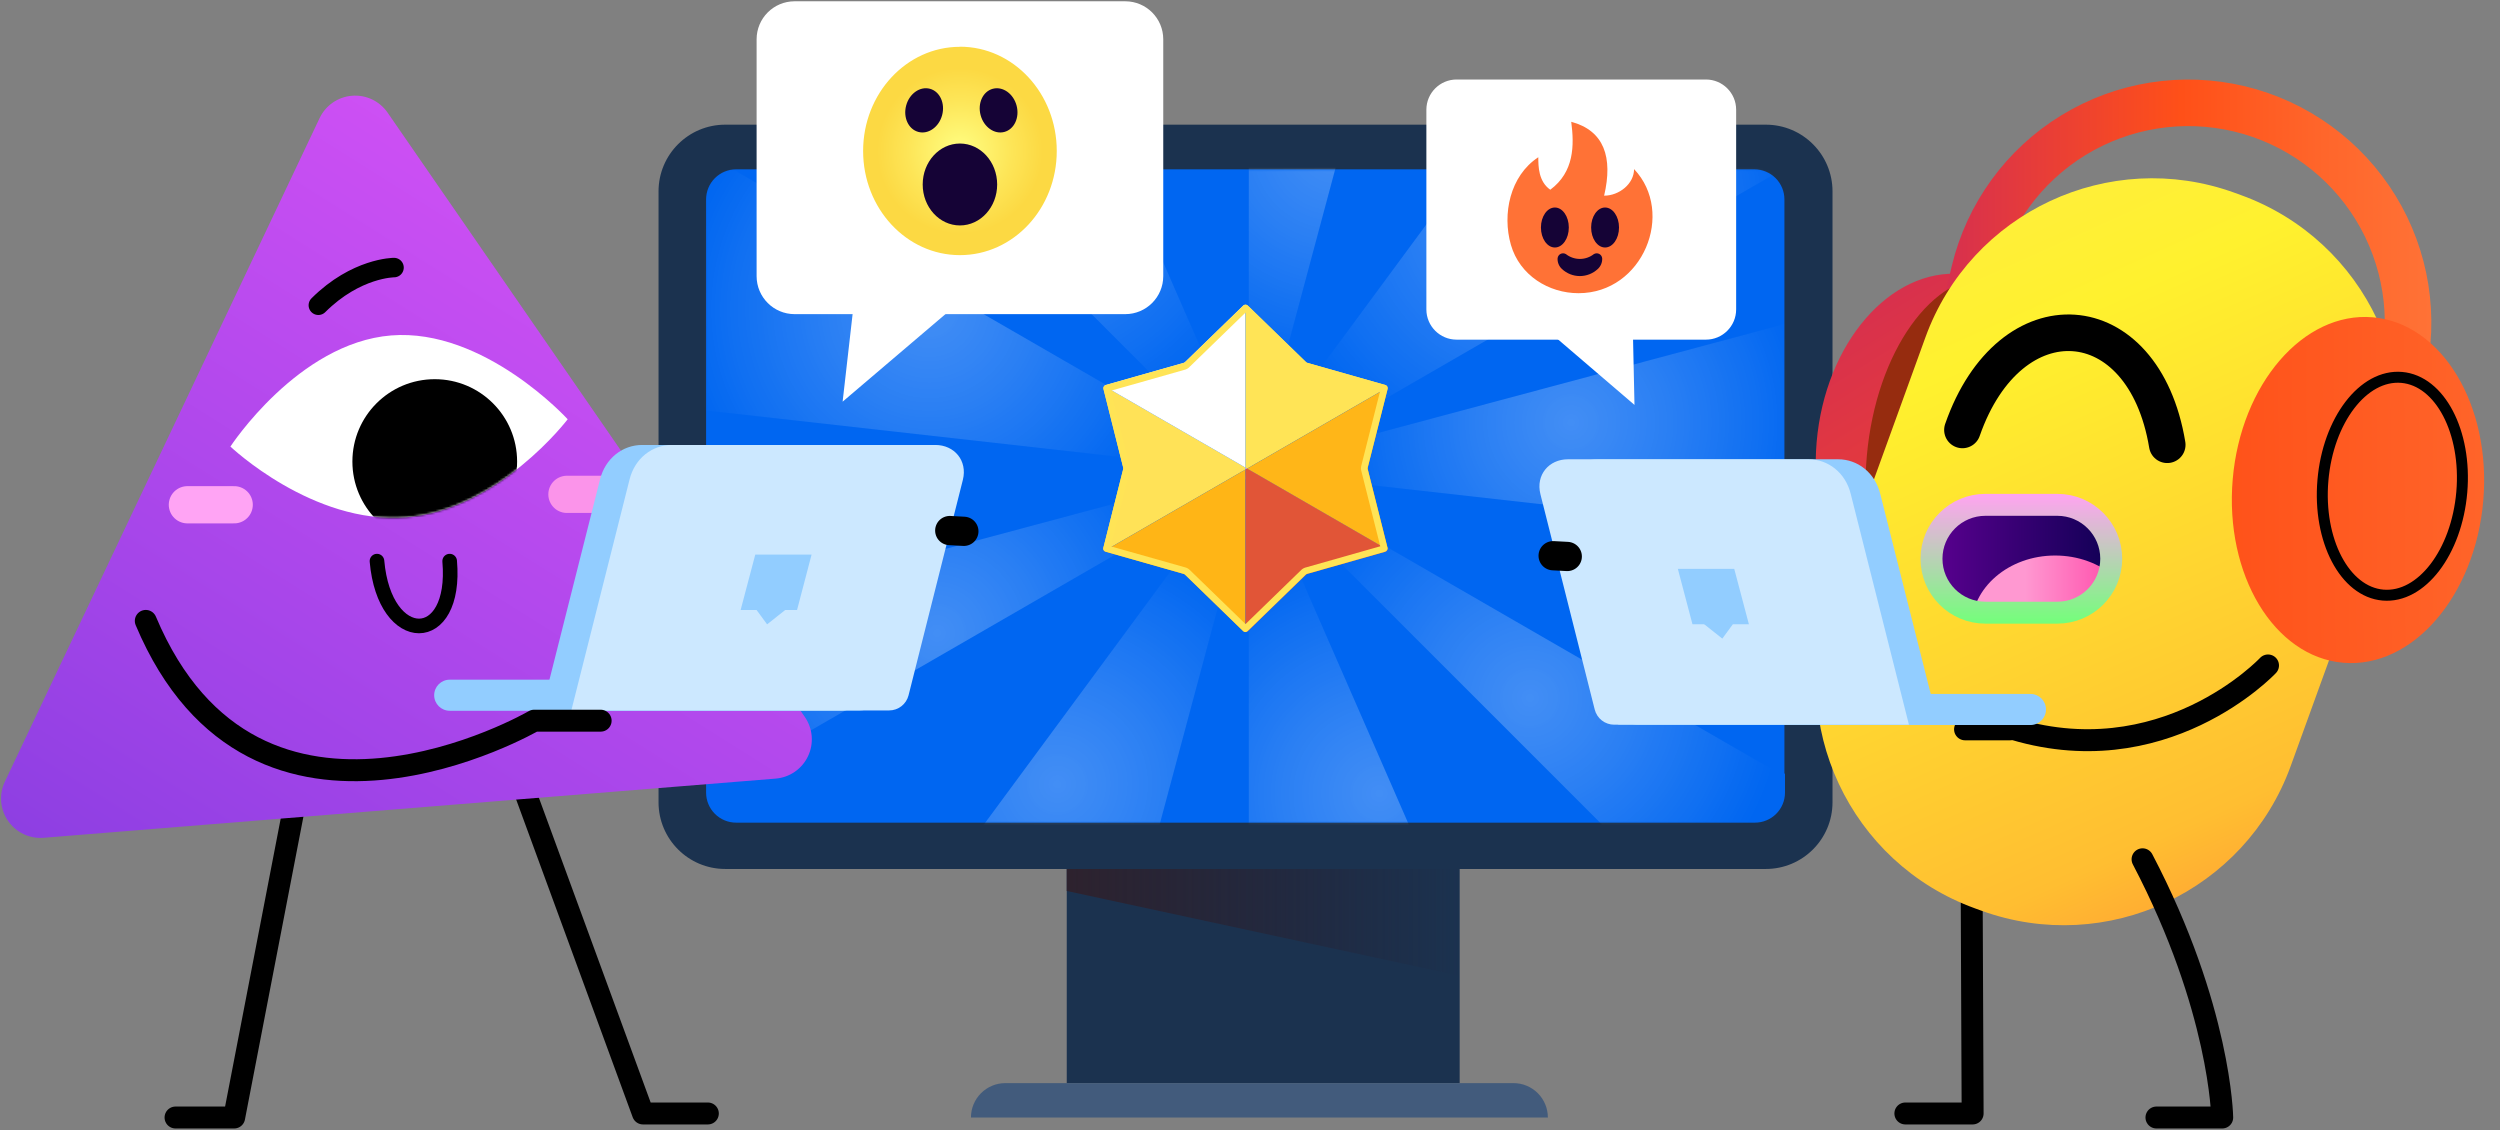 <?xml version="1.0" encoding="UTF-8"?> <svg xmlns="http://www.w3.org/2000/svg" width="1128" height="510" viewBox="0 0 1128 510" fill="none"><rect x="0" y="0" width="1128" height="510" fill="#808080" stroke="none"/><path d="M658.6 488.7H481.32V396.27V383.3H658.6V439.38V488.7Z" fill="#1B324F"></path><path d="M453.6 488.7H682.88C686.996 488.7 690.944 490.335 693.854 493.246C696.765 496.156 698.4 500.104 698.4 504.22H438.09C438.09 500.106 439.724 496.16 442.632 493.249C445.541 490.339 449.486 488.703 453.6 488.7Z" fill="#425B7C"></path><path style="mix-blend-mode:multiply" d="M658.94 440.36L481.32 402.01V383.3H658.94V440.36Z" fill="url(#paint0_linear_1388_15781)"></path><path d="M796.73 56.25H327.23C310.606 56.25 297.13 69.726 297.13 86.35V361.98C297.13 378.604 310.606 392.08 327.23 392.08H796.73C813.354 392.08 826.83 378.604 826.83 361.98V86.35C826.83 69.726 813.354 56.25 796.73 56.25Z" fill="#1B324F"></path><path d="M805.13 349.05V89.96C805.13 86.364 803.701 82.915 801.158 80.371C798.615 77.829 795.166 76.4 791.57 76.4H332.15C328.554 76.4 325.105 77.829 322.562 80.371C320.019 82.915 318.59 86.364 318.59 89.96V349.05V357.62C318.59 361.216 320.019 364.665 322.562 367.208C325.105 369.751 328.554 371.18 332.15 371.18H791.83C795.426 371.18 798.875 369.751 801.418 367.208C803.961 364.665 805.39 361.216 805.39 357.62V349.05H805.13Z" fill="#0066F1"></path><g opacity="0.52"><mask id="mask0_1388_15781" style="mask-type:luminance" maskUnits="userSpaceOnUse" x="318" y="76" width="488" height="296"><path d="M805.13 349.05V89.96C805.13 86.364 803.701 82.915 801.158 80.371C798.615 77.829 795.166 76.4 791.57 76.4H332.15C328.554 76.4 325.105 77.829 322.562 80.371C320.019 82.915 318.59 86.364 318.59 89.96V349.05V357.62C318.59 361.216 320.019 364.665 322.562 367.208C325.105 369.751 328.554 371.18 332.15 371.18H791.83C795.426 371.18 798.875 369.751 801.418 367.208C803.961 364.665 805.39 361.216 805.39 357.62V349.05H805.13Z" fill="white"></path></mask><g mask="url(#mask0_1388_15781)"><g style="mix-blend-mode:screen" opacity="0.51"><path d="M565.83 212.21L563.64 210.94L563.45 211V212.68V212.69L565.85 212.96L565.97 212.51L565.83 212.21Z" fill="url(#paint1_radial_1388_15781)"></path><path d="M562.46 211.26L562.28 211.51L563.45 212.68V211L562.46 211.26Z" fill="url(#paint2_radial_1388_15781)"></path><path d="M565.11 210.55L563.64 210.94L565.83 212.21L565.11 210.55Z" fill="url(#paint3_radial_1388_15781)"></path><path d="M563.45 212.68L562.28 211.51L561.57 212.48L563.45 212.69V212.68Z" fill="url(#paint4_radial_1388_15781)"></path><path d="M563.45 210.83V211L563.64 210.94L563.45 210.83Z" fill="url(#paint5_radial_1388_15781)"></path><path d="M563.45 211V210.83L562.98 210.56L562.46 211.26L563.45 211Z" fill="url(#paint6_radial_1388_15781)"></path><path d="M563.45 209.93L562.98 210.56L563.45 210.83V209.93Z" fill="url(#paint7_radial_1388_15781)"></path><path d="M563.64 210.94L565.11 210.55L564.32 208.75L563.45 209.93V210.83L563.64 210.94Z" fill="url(#paint8_radial_1388_15781)"></path><path d="M565.85 212.96L566.18 213L565.97 212.51L565.85 212.96Z" fill="url(#paint9_radial_1388_15781)"></path><path d="M565.21 214.45L565.49 214.29L565.85 212.96L563.45 212.69L565.21 214.45Z" fill="url(#paint10_radial_1388_15781)"></path><path d="M565.21 214.45L565.4 214.63L565.49 214.29L565.21 214.45Z" fill="url(#paint11_radial_1388_15781)"></path><path d="M563.45 212.69V215.47L565.21 214.45L563.45 212.69Z" fill="url(#paint12_radial_1388_15781)"></path><path d="M561.57 212.48L556.33 219.58L563.45 215.47V212.69L561.57 212.48Z" fill="url(#paint13_radial_1388_15781)"></path><path d="M491.02 492.23L563.45 221.92V215.47L556.33 219.58L390.76 444.12L491.02 492.23Z" fill="url(#paint14_radial_1388_15781)"></path><path d="M563.45 215.47V221.92L565.4 214.63L565.21 214.45L563.45 215.47Z" fill="url(#paint15_radial_1388_15781)"></path><path d="M681.21 476.36L568.05 217.29L565.4 214.63L563.45 221.92V501.42L681.21 476.36Z" fill="url(#paint16_radial_1388_15781)"></path><path d="M565.85 212.96L565.49 214.29L566.49 213.71L566.18 213L565.85 212.96Z" fill="url(#paint17_radial_1388_15781)"></path><path d="M565.4 214.63L568.05 217.29L566.49 213.71L565.49 214.29L565.4 214.63Z" fill="url(#paint18_radial_1388_15781)"></path><path d="M314.6 359.14L556.33 219.58L561.57 212.48L559 212.19L284.09 285.85L314.6 359.14Z" fill="url(#paint19_radial_1388_15781)"></path><path d="M562.46 211.26L562.12 211.35L562.28 211.51L562.46 211.26Z" fill="url(#paint20_radial_1388_15781)"></path><path d="M562.12 211.35L559 212.19L561.57 212.48L562.28 211.51L562.12 211.35Z" fill="url(#paint21_radial_1388_15781)"></path><path d="M276.52 180.48L559 212.19L562.12 211.35L559.07 208.3L314.17 66.91L276.52 180.48Z" fill="url(#paint22_radial_1388_15781)"></path><path d="M562.98 210.56L559.07 208.3L562.12 211.35L562.46 211.26L562.98 210.56Z" fill="url(#paint23_radial_1388_15781)"></path><path d="M359.29 8.53L559.07 208.3L562.98 210.56L563.45 209.93V206.74L450.05 -52.86L359.29 8.53Z" fill="url(#paint24_radial_1388_15781)"></path><path d="M563.45 206.74V209.93L564.32 208.75L563.45 206.74Z" fill="url(#paint25_radial_1388_15781)"></path><path d="M566.18 213L566.49 213.71L567.46 213.15L567.44 213.14L566.18 213Z" fill="url(#paint26_radial_1388_15781)"></path><path d="M567.46 213.15L567.48 213.14H567.44L567.46 213.15Z" fill="url(#paint27_radial_1388_15781)"></path><path d="M814.31 355.67L567.46 213.15L566.49 213.71L568.05 217.29L767.59 416.82L814.31 355.67Z" fill="url(#paint28_radial_1388_15781)"></path><path d="M565.97 212.51L566.02 212.32L565.83 212.21L565.97 212.51Z" fill="url(#paint29_radial_1388_15781)"></path><path d="M565.83 212.21L566.02 212.32L566.6 210.15L565.11 210.55L565.83 212.21Z" fill="url(#paint30_radial_1388_15781)"></path><path d="M566.6 210.15L568.49 203.09L564.32 208.75L565.11 210.55L566.6 210.15Z" fill="url(#paint31_radial_1388_15781)"></path><path d="M566.18 213L567.44 213.14L566.02 212.32L565.97 212.51L566.18 213Z" fill="url(#paint32_radial_1388_15781)"></path><path d="M566.02 212.32L567.44 213.14H567.48L577.9 207.12L566.6 210.15L566.02 212.32Z" fill="url(#paint33_radial_1388_15781)"></path><path d="M841.92 136.38L577.9 207.12L567.48 213.14L850.34 244.9L841.92 136.38Z" fill="url(#paint34_radial_1388_15781)"></path><path d="M733.48 -20.65L568.49 203.09L566.6 210.15L577.9 207.12L814.68 70.42L733.48 -20.65Z" fill="url(#paint35_radial_1388_15781)"></path><path d="M563.45 -76V206.74L564.32 208.75L568.49 203.09L640.48 -65.6L563.45 -76Z" fill="url(#paint36_radial_1388_15781)"></path></g></g></g><path d="M561.98 210.98L498.21 174.17C498.048 174.342 497.931 174.552 497.87 174.781C497.809 175.009 497.805 175.25 497.86 175.48L506.78 210.97C506.83 211.204 506.83 211.446 506.78 211.68L497.83 247.18C497.767 247.434 497.775 247.701 497.853 247.951C497.93 248.201 498.074 248.426 498.27 248.6L561.95 211.84L561.98 210.98Z" fill="#FFE257"></path><path d="M561.98 210.98V211.84L562.72 211.41L561.98 210.98Z" fill="#FEABFF"></path><path d="M561.98 137.49C561.606 137.492 561.248 137.639 560.98 137.9L534.72 163.39C534.546 163.559 534.333 163.682 534.1 163.75L498.89 173.75C498.632 173.835 498.404 173.991 498.23 174.2L562 211.01L561.98 137.49Z" fill="white"></path><path d="M626.09 174.82C626.037 174.564 625.916 174.327 625.741 174.133C625.565 173.94 625.34 173.797 625.09 173.72L589.88 163.72C589.648 163.65 589.436 163.526 589.26 163.36L563 137.87C562.734 137.607 562.374 137.459 562 137.46V210.97L562.74 211.4L626.09 174.82Z" fill="#FFE456"></path><path d="M498.87 248.93L534.08 258.93C534.312 258.994 534.525 259.114 534.7 259.28L560.96 284.78C561.23 285.037 561.587 285.183 561.96 285.19V211.84L498.28 248.6C498.448 248.754 498.65 248.867 498.87 248.93Z" fill="#FFB516"></path><path d="M561.98 211.84V285.19C562.353 285.185 562.711 285.039 562.98 284.78L589.24 259.28C589.416 259.116 589.629 258.996 589.86 258.93L625.07 248.93C625.309 248.865 625.528 248.739 625.703 248.563C625.879 248.388 626.005 248.17 626.07 247.93L562.75 211.37L561.98 211.84Z" fill="#E15537"></path><path d="M626.09 247.18L617.15 211.68C617.09 211.447 617.09 211.203 617.15 210.97L626.09 175.49C626.145 175.274 626.145 175.047 626.09 174.83L562.72 211.42L626.04 247.98C626.134 247.724 626.151 247.446 626.09 247.18Z" fill="#FFB618"></path><path d="M561.98 141.07L587.16 165.49C587.691 166.003 588.34 166.378 589.05 166.58L622.78 176.2L614.2 210.2C614.02 210.915 614.02 211.664 614.2 212.38L622.78 246.49L589.01 256.08C588.3 256.282 587.651 256.657 587.12 257.17L561.98 281.58L536.78 257.13C536.254 256.615 535.608 256.24 534.9 256.04L501.14 246.49L509.72 212.49C509.89 211.777 509.89 211.033 509.72 210.32L501.14 176.32L534.9 166.73C535.624 166.487 536.272 166.06 536.78 165.49L561.97 141.04M561.97 137.44C561.596 137.442 561.237 137.589 560.97 137.85L534.71 163.34C534.536 163.509 534.323 163.632 534.09 163.7L498.88 173.7C498.53 173.825 498.237 174.071 498.053 174.394C497.869 174.717 497.808 175.095 497.88 175.46L506.78 210.97C506.83 211.204 506.83 211.446 506.78 211.68L497.83 247.18C497.767 247.434 497.775 247.701 497.853 247.951C497.93 248.201 498.074 248.426 498.27 248.6C498.433 248.752 498.628 248.864 498.84 248.93L534.05 258.93C534.282 258.994 534.495 259.114 534.67 259.28L560.93 284.78C561.2 285.037 561.557 285.183 561.93 285.19C562.303 285.185 562.661 285.039 562.93 284.78L589.19 259.28C589.366 259.116 589.579 258.996 589.81 258.93L625.02 248.93C625.37 248.809 625.665 248.565 625.849 248.243C626.033 247.921 626.094 247.543 626.02 247.18L617.08 211.68C617.02 211.447 617.02 211.203 617.08 210.97L626.09 175.49C626.145 175.273 626.145 175.046 626.09 174.83C626.037 174.574 625.916 174.337 625.741 174.143C625.565 173.95 625.34 173.807 625.09 173.73L589.88 163.73C589.648 163.66 589.436 163.536 589.26 163.37L563 137.88C562.734 137.617 562.374 137.469 562 137.47L561.97 137.44Z" fill="#FFE456"></path><path d="M134.48 354.91L105.65 504.22H79.2" stroke="black" stroke-width="9.9" stroke-linecap="round" stroke-linejoin="round"></path><path d="M233.52 348.08L290.12 502.4H319.38" stroke="black" stroke-width="9.9" stroke-linecap="round" stroke-linejoin="round"></path><path d="M174.88 50.82L363.14 323.49C364.915 326.057 365.983 329.046 366.236 332.157C366.489 335.268 365.918 338.39 364.581 341.21C363.244 344.03 361.188 346.449 358.62 348.222C356.051 349.995 353.061 351.06 349.95 351.31L19.69 378.01C16.579 378.261 13.456 377.689 10.636 376.35C7.816 375.011 5.399 372.954 3.626 370.385C1.853 367.816 0.788 364.825 0.538 361.714C0.288 358.602 0.861 355.48 2.2 352.66L144.2 53.3C145.537 50.482 147.592 48.065 150.159 46.292C152.726 44.52 155.715 43.454 158.824 43.203C161.933 42.952 165.054 43.523 167.873 44.86C170.691 46.197 173.108 48.253 174.88 50.82Z" fill="url(#paint37_linear_1388_15781)"></path><path d="M202.89 253.18C206.3 292.18 173.51 292.18 170.09 253.18" stroke="black" stroke-width="6.6" stroke-miterlimit="10" stroke-linecap="round"></path><path d="M276.92 223.05H255.8" stroke="#FB94EA" stroke-width="16.8" stroke-miterlimit="10" stroke-linecap="round"></path><path d="M105.67 227.75H84.55" stroke="#FFA4F4" stroke-width="16.8" stroke-miterlimit="10" stroke-linecap="round"></path><path d="M202.92 320.7H379.86C383.737 320.7 386.88 317.559 386.88 313.685C386.88 309.811 383.737 306.67 379.86 306.67H202.92C199.043 306.67 195.9 309.811 195.9 313.685C195.9 317.559 199.043 320.7 202.92 320.7Z" fill="#92CDFF"></path><path d="M244.41 320.55H387.85C389.862 320.556 391.819 319.888 393.407 318.652C394.995 317.415 396.123 315.683 396.61 313.73L421.13 216.49C423.27 207.87 417.33 200.77 408.69 200.77H289.69C281.05 200.77 273.06 206.71 270.69 216.49L244.41 320.55Z" fill="#92CDFF"></path><path d="M257.78 320.55H401.17C403.182 320.55 405.136 319.879 406.725 318.644C408.313 317.409 409.444 315.68 409.94 313.73L434.45 216.49C436.6 207.87 430.66 200.77 422.02 200.77H303.02C294.38 200.77 286.39 206.71 284.02 216.49L257.78 320.55Z" fill="#CCE8FF"></path><path d="M349.56 268.77L341.38 275.25L346.12 281.71L354.3 275.22L349.56 268.77Z" fill="#92CDFF"></path><path d="M366.19 250.23H340.78L334.17 275.23H359.63L366.19 250.23Z" fill="#92CDFF"></path><path d="M434.89 239.73L428.53 239.39" stroke="black" stroke-width="13.2" stroke-linecap="round" stroke-linejoin="round"></path><path d="M103.96 201.49C103.96 201.49 141.11 236.8 183.14 233.4C225.17 230 256.14 189.17 256.14 189.17C256.14 189.17 218.51 147.95 176.48 151.35C134.45 154.75 103.96 201.49 103.96 201.49Z" fill="white"></path><mask id="mask1_1388_15781" style="mask-type:luminance" maskUnits="userSpaceOnUse" x="103" y="151" width="154" height="83"><path d="M103.96 201.49C103.96 201.49 141.11 236.8 183.14 233.4C225.17 230 256.14 189.17 256.14 189.17C256.14 189.17 218.51 147.95 176.48 151.35C134.45 154.75 103.96 201.49 103.96 201.49Z" fill="white"></path></mask><g mask="url(#mask1_1388_15781)"><path d="M196.16 245.41C216.683 245.41 233.32 228.773 233.32 208.25C233.32 187.727 216.683 171.09 196.16 171.09C175.637 171.09 159 187.727 159 208.25C159 228.773 175.637 245.41 196.16 245.41Z" fill="black"></path></g><path d="M177.78 120.73C177.78 120.73 160.71 120.73 143.64 137.73" stroke="black" stroke-width="8.8" stroke-miterlimit="10" stroke-linecap="round"></path><path d="M271.01 325.17H241.01C241.01 325.17 115.48 398.26 65.78 280.15" stroke="black" stroke-width="9.9" stroke-linecap="round" stroke-linejoin="round"></path><path d="M1085.32 157.23L1068.06 242.74" stroke="#2BC6DE" stroke-width="19.8" stroke-miterlimit="10" stroke-linecap="round"></path><path d="M936.977 209.535C940.798 164.869 917.635 126.414 885.24 123.642C852.846 120.871 823.487 154.833 819.666 199.499C815.844 244.164 839.007 282.62 871.402 285.391C903.797 288.163 933.156 254.201 936.977 209.535Z" fill="url(#paint38_linear_1388_15781)"></path><path d="M1070.16 225.36L1083.78 168.78C1089.93 143.197 1085.66 116.221 1071.92 93.784C1058.17 71.347 1036.08 55.289 1010.5 49.14C984.916 42.996 957.94 47.266 935.503 61.01C913.067 74.754 897.009 96.847 890.86 122.43L877.27 179.02" stroke="url(#paint39_linear_1388_15781)" stroke-width="21" stroke-miterlimit="10"></path><path d="M941.707 214.464C945.926 167.581 927.1 127.572 899.657 125.102C872.214 122.632 846.546 158.637 842.327 205.52C838.107 252.404 856.933 292.412 884.377 294.882C911.82 297.352 937.487 261.348 941.707 214.464Z" fill="#962C0F"></path><path d="M889.39 348.08L890.05 502.4H859.7" stroke="black" stroke-width="9.9" stroke-linecap="round" stroke-linejoin="round"></path><path d="M891.218 409.892L894.057 410.921C950.613 431.417 1013.08 402.184 1033.57 345.628L1076.37 227.524C1096.87 170.968 1067.63 108.506 1011.08 88.011L1008.24 86.982C951.682 66.487 889.219 95.719 868.724 152.275L825.925 270.379C805.429 326.935 834.662 389.397 891.218 409.892Z" fill="url(#paint40_linear_1388_15781)"></path><path d="M926.92 229.8H897.17C884.849 229.8 874.86 239.789 874.86 252.11C874.86 264.432 884.849 274.42 897.17 274.42H926.92C939.242 274.42 949.23 264.432 949.23 252.11C949.23 239.789 939.242 229.8 926.92 229.8Z" fill="url(#paint41_linear_1388_15781)"></path><mask id="mask2_1388_15781" style="mask-type:luminance" maskUnits="userSpaceOnUse" x="874" y="229" width="76" height="46"><path d="M926.92 229.8H897.17C884.849 229.8 874.86 239.789 874.86 252.11C874.86 264.432 884.849 274.42 897.17 274.42H926.92C939.242 274.42 949.23 264.432 949.23 252.11C949.23 239.789 939.242 229.8 926.92 229.8Z" fill="white"></path></mask><g mask="url(#mask2_1388_15781)"><path d="M927.28 315.43C948.162 315.43 965.09 300.929 965.09 283.04C965.09 265.152 948.162 250.65 927.28 250.65C906.398 250.65 889.47 265.152 889.47 283.04C889.47 300.929 906.398 315.43 927.28 315.43Z" fill="url(#paint42_linear_1388_15781)"></path></g><path d="M928.26 227.78H895.82C882.383 227.78 871.49 238.673 871.49 252.11C871.49 265.547 882.383 276.44 895.82 276.44H928.26C941.697 276.44 952.59 265.547 952.59 252.11C952.59 238.673 941.697 227.78 928.26 227.78Z" stroke="url(#paint43_linear_1388_15781)" stroke-width="9.9" stroke-miterlimit="10"></path><path d="M1023.33 300.25C1023.33 300.25 975.88 350.92 905.59 328.04" stroke="black" stroke-width="9.9" stroke-linecap="round" stroke-linejoin="round"></path><path d="M966.72 387.71C1002 455.06 1002.66 504.22 1002.66 504.22H972.99" stroke="black" stroke-width="9.9" stroke-linecap="round" stroke-linejoin="round"></path><path d="M1120.45 225.932C1124.13 182.89 1101.81 145.832 1070.59 143.161C1039.37 140.49 1011.08 173.218 1007.4 216.26C1003.72 259.303 1026.04 296.361 1057.25 299.032C1088.47 301.702 1116.76 268.975 1120.45 225.932Z" fill="url(#paint44_linear_1388_15781)"></path><path d="M1110.76 222.077C1113.08 194.954 1100.93 171.767 1083.63 170.286C1066.33 168.806 1050.42 189.594 1048.1 216.717C1045.78 243.84 1057.93 267.028 1075.23 268.508C1092.53 269.988 1108.43 249.2 1110.76 222.077Z" stroke="black" stroke-width="4.95" stroke-linecap="round" stroke-linejoin="round"></path><path d="M885.45 193.99C906.86 132.55 967.2 136.49 977.86 200.68" stroke="black" stroke-width="16.5" stroke-miterlimit="10" stroke-linecap="round"></path><path d="M886.63 329.08H906.96" stroke="black" stroke-width="9.9" stroke-linecap="round" stroke-linejoin="round"></path><path d="M916.13 313.1H739.19C735.313 313.1 732.17 316.241 732.17 320.115C732.17 323.989 735.313 327.13 739.19 327.13H916.13C920.007 327.13 923.15 323.989 923.15 320.115C923.15 316.241 920.007 313.1 916.13 313.1Z" fill="#92CDFF"></path><path d="M874.64 326.98H731.2C727.07 326.98 733.91 324.17 732.89 320.16L708.37 222.95C706.23 214.33 712.17 207.23 720.81 207.23H829.4C838.04 207.23 846.03 213.16 848.4 222.95L874.64 326.98Z" fill="#92CDFF"></path><path d="M861.31 326.98H728.31C726.298 326.98 724.344 326.309 722.755 325.074C721.167 323.839 720.036 322.11 719.54 320.16L695.03 222.95C692.88 214.33 698.82 207.23 707.46 207.23H816.07C824.71 207.23 832.7 213.16 835.07 222.95L861.31 326.98Z" fill="#CCE8FF"></path><path d="M773.67 275.2L781.85 281.68L777.11 288.14L768.93 281.65L773.67 275.2Z" fill="#92CDFF"></path><path d="M757.04 256.66H782.49L789.1 281.66H763.64L757.04 256.66Z" fill="#92CDFF"></path><path d="M707.15 251.08L700.78 250.74" stroke="black" stroke-width="13.2" stroke-linecap="round" stroke-linejoin="round"></path><path d="M507.71 0.58H358.53C349.058 0.58 341.38 8.258 341.38 17.73V124.59C341.38 134.062 349.058 141.74 358.53 141.74H507.71C517.182 141.74 524.86 134.062 524.86 124.59V17.73C524.86 8.258 517.182 0.58 507.71 0.58Z" fill="white"></path><path d="M386.39 126.88L380.19 181.23L433.27 136.04L386.39 126.88Z" fill="white"></path><path d="M657.23 153.25L769.7 153.25C777.239 153.25 783.35 147.139 783.35 139.6V49.52C783.35 41.981 777.239 35.87 769.7 35.87L657.23 35.87C649.691 35.87 643.58 41.981 643.58 49.52V139.6C643.58 147.139 649.691 153.25 657.23 153.25Z" fill="white"></path><path d="M736.57 140.91L737.48 182.7L697.59 148.53L736.57 140.91Z" fill="white"></path><path d="M433.12 117.66C407.66 117.66 386.94 95.44 386.94 68.12C386.94 40.8 407.66 18.57 433.12 18.57C458.58 18.57 479.31 40.8 479.31 68.12C479.31 95.44 458.59 117.66 433.12 117.66Z" fill="url(#paint45_radial_1388_15781)"></path><path d="M433.12 21.07C457.25 21.07 476.81 42.14 476.81 68.12C476.81 94.1 457.25 115.12 433.12 115.12C408.99 115.12 389.44 94.06 389.44 68.12C389.44 42.18 409 21.12 433.12 21.12M433.12 16.12C406.28 16.12 384.44 39.47 384.44 68.17C384.44 96.87 406.28 120.17 433.12 120.17C459.96 120.17 481.81 96.83 481.81 68.17C481.81 39.51 459.97 16.17 433.12 16.17V16.12Z" fill="white"></path><path d="M453.174 59.531C457.655 58.33 460.12 52.998 458.679 47.62C457.238 42.243 452.438 38.857 447.957 40.058C443.475 41.259 441.011 46.591 442.452 51.968C443.893 57.346 448.693 60.732 453.174 59.531Z" fill="#150336"></path><path d="M425.085 51.965C426.526 46.587 424.062 41.255 419.581 40.054C415.099 38.853 410.299 42.239 408.858 47.617C407.417 52.994 409.882 58.326 414.363 59.527C418.844 60.728 423.645 57.342 425.085 51.965Z" fill="#150336"></path><path d="M433.12 101.72C442.398 101.72 449.92 93.447 449.92 83.24C449.92 73.034 442.398 64.76 433.12 64.76C423.842 64.76 416.32 73.034 416.32 83.24C416.32 93.447 423.842 101.72 433.12 101.72Z" fill="#150336"></path><path d="M723.78 88.29V92.16C723.2 92.164 722.628 92.033 722.107 91.778C721.587 91.523 721.133 91.15 720.78 90.69C720.425 90.227 720.177 89.691 720.054 89.12C719.931 88.549 719.937 87.958 720.07 87.39L723.78 88.29ZM699.48 85.62L701.7 88.76C701.067 89.218 700.306 89.465 699.525 89.465C698.744 89.465 697.983 89.218 697.35 88.76L699.48 85.62Z" fill="#150336"></path><path d="M712.23 134.49C696.73 134.49 683.61 125.07 679.57 111.06C677.426 103.549 677.381 95.594 679.44 88.06C681.433 80.296 686.209 73.534 692.86 69.06L696.32 66.79V70.93C696.32 75.11 696.59 79.72 699.52 82.71C708.06 75.38 707.98 64.71 706.72 55.23L706.28 51.9L709.52 52.77C719.72 55.52 730.7 63.49 726.62 85.66C731.01 84.52 735.05 80.87 735.05 76.27V70.65L738.92 74.73C748.28 84.62 750.5 99.11 744.72 112.54C738.94 125.97 726.43 134.49 712.23 134.49Z" fill="#FF7236"></path><path d="M708.94 54.95C723.79 58.95 727.84 70.95 723.78 88.29C730.54 88.29 737.29 82.96 737.29 76.29C755.98 96.04 741.29 132.29 712.23 132.29C698.82 132.29 685.7 124.29 681.72 110.47C677.74 96.65 681.26 79.35 694.08 70.94C694.08 75.09 694.17 81.89 699.48 85.61C710.28 77.61 710.35 65.61 708.94 54.94M703.62 48.88L704.5 55.53C705.64 64.11 705.76 72.82 699.84 79.31C698.69 76.98 698.56 73.94 698.56 70.94V62.66L691.63 67.2C684.52 71.972 679.415 79.195 677.29 87.49C675.113 95.426 675.158 103.808 677.42 111.72C679.59 119.3 684.368 125.87 690.91 130.27C697.209 134.517 704.633 136.785 712.23 136.78C727.34 136.78 740.58 127.84 746.77 113.46C752.96 99.08 750.52 83.77 740.54 73.22L732.78 65.05V76.29C732.704 77.437 732.357 78.55 731.767 79.537C731.178 80.524 730.363 81.358 729.39 81.97C730.13 75.35 729.51 69.63 727.54 64.9C724.54 57.75 718.68 52.9 710.06 50.63L703.58 48.89L703.62 48.88Z" fill="white"></path><path d="M701.56 111.67C705.034 111.67 707.85 107.631 707.85 102.65C707.85 97.668 705.034 93.63 701.56 93.63C698.086 93.63 695.27 97.668 695.27 102.65C695.27 107.631 698.086 111.67 701.56 111.67Z" fill="#150336"></path><path d="M724.21 111.67C727.684 111.67 730.5 107.631 730.5 102.65C730.5 97.668 727.684 93.63 724.21 93.63C720.736 93.63 717.92 97.668 717.92 102.65C717.92 107.631 720.736 111.67 724.21 111.67Z" fill="#150336"></path><path d="M702.78 116.56C702.816 116.138 702.96 115.733 703.197 115.383C703.434 115.032 703.757 114.748 704.135 114.558C704.513 114.367 704.933 114.277 705.356 114.295C705.779 114.313 706.19 114.438 706.55 114.66C708.348 116.065 710.564 116.829 712.845 116.829C715.127 116.829 717.343 116.065 719.14 114.66C719.501 114.438 719.912 114.313 720.334 114.295C720.757 114.277 721.178 114.367 721.555 114.558C721.933 114.748 722.256 115.032 722.493 115.383C722.73 115.733 722.874 116.138 722.91 116.56C722.953 117.461 722.795 118.361 722.45 119.194C722.104 120.027 721.578 120.774 720.91 121.38C718.718 123.424 715.832 124.561 712.835 124.561C709.838 124.561 706.952 123.424 704.76 121.38C704.096 120.772 703.574 120.024 703.231 119.191C702.889 118.358 702.735 117.46 702.78 116.56Z" fill="#150336"></path><defs><linearGradient id="paint0_linear_1388_15781" x1="481.32" y1="411.83" x2="658.94" y2="411.83" gradientUnits="userSpaceOnUse"><stop offset="0.01" stop-color="#2D222E"></stop><stop offset="0.5" stop-color="#29202F" stop-opacity="0.55"></stop><stop offset="1" stop-color="#251D30" stop-opacity="0"></stop></linearGradient><radialGradient id="paint1_radial_1388_15781" cx="0" cy="0" r="1" gradientUnits="userSpaceOnUse" gradientTransform="translate(564.71 211.95) scale(1.14 1.14)"><stop stop-color="white" stop-opacity="0.98"></stop><stop offset="0.12" stop-color="white" stop-opacity="0.88"></stop><stop offset="0.39" stop-color="white" stop-opacity="0.64"></stop><stop offset="0.77" stop-color="white" stop-opacity="0.25"></stop><stop offset="1" stop-color="white" stop-opacity="0"></stop></radialGradient><radialGradient id="paint2_radial_1388_15781" cx="0" cy="0" r="1" gradientUnits="userSpaceOnUse" gradientTransform="translate(562.86 211.84) scale(0.72 0.72)"><stop stop-color="white" stop-opacity="0.98"></stop><stop offset="0.12" stop-color="white" stop-opacity="0.88"></stop><stop offset="0.39" stop-color="white" stop-opacity="0.64"></stop><stop offset="0.77" stop-color="white" stop-opacity="0.25"></stop><stop offset="1" stop-color="white" stop-opacity="0"></stop></radialGradient><radialGradient id="paint3_radial_1388_15781" cx="0" cy="0" r="1" gradientUnits="userSpaceOnUse" gradientTransform="translate(564.74 211.38) scale(0.97 0.97)"><stop stop-color="white" stop-opacity="0.98"></stop><stop offset="0.12" stop-color="white" stop-opacity="0.88"></stop><stop offset="0.39" stop-color="white" stop-opacity="0.64"></stop><stop offset="0.77" stop-color="white" stop-opacity="0.25"></stop><stop offset="1" stop-color="white" stop-opacity="0"></stop></radialGradient><radialGradient id="paint4_radial_1388_15781" cx="0" cy="0" r="1" gradientUnits="userSpaceOnUse" gradientTransform="translate(562.51 212.1) scale(0.78 0.78)"><stop stop-color="white" stop-opacity="0.98"></stop><stop offset="0.12" stop-color="white" stop-opacity="0.88"></stop><stop offset="0.39" stop-color="white" stop-opacity="0.64"></stop><stop offset="0.77" stop-color="white" stop-opacity="0.25"></stop><stop offset="1" stop-color="white" stop-opacity="0"></stop></radialGradient><radialGradient id="paint5_radial_1388_15781" cx="0" cy="0" r="1" gradientUnits="userSpaceOnUse" gradientTransform="translate(563.54 210.91) scale(0.09 0.09)"><stop stop-color="white" stop-opacity="0.98"></stop><stop offset="0.12" stop-color="white" stop-opacity="0.88"></stop><stop offset="0.39" stop-color="white" stop-opacity="0.64"></stop><stop offset="0.77" stop-color="white" stop-opacity="0.25"></stop><stop offset="1" stop-color="white" stop-opacity="0"></stop></radialGradient><radialGradient id="paint6_radial_1388_15781" cx="0" cy="0" r="1" gradientUnits="userSpaceOnUse" gradientTransform="translate(562.96 210.91) scale(0.43 0.43)"><stop stop-color="white" stop-opacity="0.98"></stop><stop offset="0.12" stop-color="white" stop-opacity="0.88"></stop><stop offset="0.39" stop-color="white" stop-opacity="0.64"></stop><stop offset="0.77" stop-color="white" stop-opacity="0.25"></stop><stop offset="1" stop-color="white" stop-opacity="0"></stop></radialGradient><radialGradient id="paint7_radial_1388_15781" cx="0" cy="0" r="1" gradientUnits="userSpaceOnUse" gradientTransform="translate(563.21 210.38) scale(0.36 0.36)"><stop stop-color="white" stop-opacity="0.98"></stop><stop offset="0.12" stop-color="white" stop-opacity="0.88"></stop><stop offset="0.39" stop-color="white" stop-opacity="0.64"></stop><stop offset="0.77" stop-color="white" stop-opacity="0.25"></stop><stop offset="1" stop-color="white" stop-opacity="0"></stop></radialGradient><radialGradient id="paint8_radial_1388_15781" cx="0" cy="0" r="1" gradientUnits="userSpaceOnUse" gradientTransform="translate(564.28 209.84) scale(0.97 0.97)"><stop stop-color="white" stop-opacity="0.98"></stop><stop offset="0.12" stop-color="white" stop-opacity="0.88"></stop><stop offset="0.39" stop-color="white" stop-opacity="0.64"></stop><stop offset="0.77" stop-color="white" stop-opacity="0.25"></stop><stop offset="1" stop-color="white" stop-opacity="0"></stop></radialGradient><radialGradient id="paint9_radial_1388_15781" cx="0" cy="0" r="1" gradientUnits="userSpaceOnUse" gradientTransform="translate(566.01 212.76) scale(0.21 0.21)"><stop stop-color="white" stop-opacity="0.98"></stop><stop offset="0.12" stop-color="white" stop-opacity="0.88"></stop><stop offset="0.39" stop-color="white" stop-opacity="0.64"></stop><stop offset="0.77" stop-color="white" stop-opacity="0.25"></stop><stop offset="1" stop-color="white" stop-opacity="0"></stop></radialGradient><radialGradient id="paint10_radial_1388_15781" cx="0" cy="0" r="1" gradientUnits="userSpaceOnUse" gradientTransform="translate(564.65 213.57) scale(1.05 1.05)"><stop stop-color="white" stop-opacity="0.98"></stop><stop offset="0.12" stop-color="white" stop-opacity="0.88"></stop><stop offset="0.39" stop-color="white" stop-opacity="0.64"></stop><stop offset="0.77" stop-color="white" stop-opacity="0.25"></stop><stop offset="1" stop-color="white" stop-opacity="0"></stop></radialGradient><radialGradient id="paint11_radial_1388_15781" cx="0" cy="0" r="1" gradientUnits="userSpaceOnUse" gradientTransform="translate(565.35 214.46) scale(0.16 0.16)"><stop stop-color="white" stop-opacity="0.98"></stop><stop offset="0.12" stop-color="white" stop-opacity="0.88"></stop><stop offset="0.39" stop-color="white" stop-opacity="0.64"></stop><stop offset="0.77" stop-color="white" stop-opacity="0.25"></stop><stop offset="1" stop-color="white" stop-opacity="0"></stop></radialGradient><radialGradient id="paint12_radial_1388_15781" cx="0" cy="0" r="1" gradientUnits="userSpaceOnUse" gradientTransform="translate(564.33 214.08) scale(1.16 1.16)"><stop stop-color="white" stop-opacity="0.98"></stop><stop offset="0.12" stop-color="white" stop-opacity="0.88"></stop><stop offset="0.39" stop-color="white" stop-opacity="0.64"></stop><stop offset="0.77" stop-color="white" stop-opacity="0.25"></stop><stop offset="1" stop-color="white" stop-opacity="0"></stop></radialGradient><radialGradient id="paint13_radial_1388_15781" cx="0" cy="0" r="1" gradientUnits="userSpaceOnUse" gradientTransform="translate(559.89 216.03) scale(3.55 3.55)"><stop stop-color="white" stop-opacity="0.98"></stop><stop offset="0.12" stop-color="white" stop-opacity="0.88"></stop><stop offset="0.39" stop-color="white" stop-opacity="0.64"></stop><stop offset="0.77" stop-color="white" stop-opacity="0.25"></stop><stop offset="1" stop-color="white" stop-opacity="0"></stop></radialGradient><radialGradient id="paint14_radial_1388_15781" cx="0" cy="0" r="1" gradientUnits="userSpaceOnUse" gradientTransform="translate(477.1 353.85) scale(115.34 115.34)"><stop stop-color="white" stop-opacity="0.98"></stop><stop offset="0.12" stop-color="white" stop-opacity="0.88"></stop><stop offset="0.39" stop-color="white" stop-opacity="0.64"></stop><stop offset="0.77" stop-color="white" stop-opacity="0.25"></stop><stop offset="1" stop-color="white" stop-opacity="0"></stop></radialGradient><radialGradient id="paint15_radial_1388_15781" cx="0" cy="0" r="1" gradientUnits="userSpaceOnUse" gradientTransform="translate(564.42 218.18) scale(2.73 2.73)"><stop stop-color="white" stop-opacity="0.98"></stop><stop offset="0.12" stop-color="white" stop-opacity="0.88"></stop><stop offset="0.39" stop-color="white" stop-opacity="0.64"></stop><stop offset="0.77" stop-color="white" stop-opacity="0.25"></stop><stop offset="1" stop-color="white" stop-opacity="0"></stop></radialGradient><radialGradient id="paint16_radial_1388_15781" cx="0" cy="0" r="1" gradientUnits="userSpaceOnUse" gradientTransform="translate(622.33 358.03) scale(109.61 109.61)"><stop stop-color="white" stop-opacity="0.98"></stop><stop offset="0.12" stop-color="white" stop-opacity="0.88"></stop><stop offset="0.39" stop-color="white" stop-opacity="0.64"></stop><stop offset="0.77" stop-color="white" stop-opacity="0.25"></stop><stop offset="1" stop-color="white" stop-opacity="0"></stop></radialGradient><radialGradient id="paint17_radial_1388_15781" cx="0" cy="0" r="1" gradientUnits="userSpaceOnUse" gradientTransform="translate(565.99 213.62) scale(0.59 0.59)"><stop stop-color="white" stop-opacity="0.98"></stop><stop offset="0.12" stop-color="white" stop-opacity="0.88"></stop><stop offset="0.39" stop-color="white" stop-opacity="0.64"></stop><stop offset="0.77" stop-color="white" stop-opacity="0.25"></stop><stop offset="1" stop-color="white" stop-opacity="0"></stop></radialGradient><radialGradient id="paint18_radial_1388_15781" cx="0" cy="0" r="1" gradientUnits="userSpaceOnUse" gradientTransform="translate(566.72 215.5) scale(1.57 1.57)"><stop stop-color="white" stop-opacity="0.98"></stop><stop offset="0.12" stop-color="white" stop-opacity="0.88"></stop><stop offset="0.39" stop-color="white" stop-opacity="0.64"></stop><stop offset="0.77" stop-color="white" stop-opacity="0.25"></stop><stop offset="1" stop-color="white" stop-opacity="0"></stop></radialGradient><radialGradient id="paint19_radial_1388_15781" cx="0" cy="0" r="1" gradientUnits="userSpaceOnUse" gradientTransform="translate(422.83 285.67) scale(111.01 111.01)"><stop stop-color="white" stop-opacity="0.98"></stop><stop offset="0.12" stop-color="white" stop-opacity="0.88"></stop><stop offset="0.39" stop-color="white" stop-opacity="0.64"></stop><stop offset="0.77" stop-color="white" stop-opacity="0.25"></stop><stop offset="1" stop-color="white" stop-opacity="0"></stop></radialGradient><radialGradient id="paint20_radial_1388_15781" cx="0" cy="0" r="1" gradientUnits="userSpaceOnUse" gradientTransform="translate(562.29 211.39) scale(0.15 0.15)"><stop stop-color="white" stop-opacity="0.98"></stop><stop offset="0.12" stop-color="white" stop-opacity="0.88"></stop><stop offset="0.39" stop-color="white" stop-opacity="0.64"></stop><stop offset="0.77" stop-color="white" stop-opacity="0.25"></stop><stop offset="1" stop-color="white" stop-opacity="0"></stop></radialGradient><radialGradient id="paint21_radial_1388_15781" cx="0" cy="0" r="1" gradientUnits="userSpaceOnUse" gradientTransform="translate(560.64 211.92) scale(1.23 1.23)"><stop stop-color="white" stop-opacity="0.98"></stop><stop offset="0.12" stop-color="white" stop-opacity="0.88"></stop><stop offset="0.39" stop-color="white" stop-opacity="0.64"></stop><stop offset="0.77" stop-color="white" stop-opacity="0.25"></stop><stop offset="1" stop-color="white" stop-opacity="0"></stop></radialGradient><radialGradient id="paint22_radial_1388_15781" cx="0" cy="0" r="1" gradientUnits="userSpaceOnUse" gradientTransform="translate(419.32 139.55) scale(113.29 113.29)"><stop stop-color="white" stop-opacity="0.98"></stop><stop offset="0.12" stop-color="white" stop-opacity="0.88"></stop><stop offset="0.39" stop-color="white" stop-opacity="0.64"></stop><stop offset="0.77" stop-color="white" stop-opacity="0.25"></stop><stop offset="1" stop-color="white" stop-opacity="0"></stop></radialGradient><radialGradient id="paint23_radial_1388_15781" cx="0" cy="0" r="1" gradientUnits="userSpaceOnUse" gradientTransform="translate(561.02 209.83) scale(1.75 1.75)"><stop stop-color="white" stop-opacity="0.98"></stop><stop offset="0.12" stop-color="white" stop-opacity="0.88"></stop><stop offset="0.39" stop-color="white" stop-opacity="0.64"></stop><stop offset="0.77" stop-color="white" stop-opacity="0.25"></stop><stop offset="1" stop-color="white" stop-opacity="0"></stop></radialGradient><radialGradient id="paint24_radial_1388_15781" cx="0" cy="0" r="1" gradientUnits="userSpaceOnUse" gradientTransform="translate(461.37 78.85) scale(117.83 117.83)"><stop stop-color="white" stop-opacity="0.98"></stop><stop offset="0.12" stop-color="white" stop-opacity="0.88"></stop><stop offset="0.39" stop-color="white" stop-opacity="0.64"></stop><stop offset="0.77" stop-color="white" stop-opacity="0.25"></stop><stop offset="1" stop-color="white" stop-opacity="0"></stop></radialGradient><radialGradient id="paint25_radial_1388_15781" cx="0" cy="0" r="1" gradientUnits="userSpaceOnUse" gradientTransform="translate(563.88 208.34) scale(1.17 1.17)"><stop stop-color="white" stop-opacity="0.98"></stop><stop offset="0.12" stop-color="white" stop-opacity="0.88"></stop><stop offset="0.39" stop-color="white" stop-opacity="0.64"></stop><stop offset="0.77" stop-color="white" stop-opacity="0.25"></stop><stop offset="1" stop-color="white" stop-opacity="0"></stop></radialGradient><radialGradient id="paint26_radial_1388_15781" cx="0" cy="0" r="1" gradientUnits="userSpaceOnUse" gradientTransform="translate(566.82 213.35) scale(0.52 0.52)"><stop stop-color="white" stop-opacity="0.98"></stop><stop offset="0.12" stop-color="white" stop-opacity="0.88"></stop><stop offset="0.39" stop-color="white" stop-opacity="0.64"></stop><stop offset="0.77" stop-color="white" stop-opacity="0.25"></stop><stop offset="1" stop-color="white" stop-opacity="0"></stop></radialGradient><radialGradient id="paint27_radial_1388_15781" cx="0" cy="0" r="1" gradientUnits="userSpaceOnUse" gradientTransform="translate(567.46 213.14) scale(0.01 0.01)"><stop stop-color="white" stop-opacity="0.98"></stop><stop offset="0.12" stop-color="white" stop-opacity="0.88"></stop><stop offset="0.39" stop-color="white" stop-opacity="0.64"></stop><stop offset="0.77" stop-color="white" stop-opacity="0.25"></stop><stop offset="1" stop-color="white" stop-opacity="0"></stop></radialGradient><radialGradient id="paint28_radial_1388_15781" cx="0" cy="0" r="1" gradientUnits="userSpaceOnUse" gradientTransform="translate(690.4 314.99) scale(113.41 113.41)"><stop stop-color="white" stop-opacity="0.98"></stop><stop offset="0.12" stop-color="white" stop-opacity="0.88"></stop><stop offset="0.39" stop-color="white" stop-opacity="0.64"></stop><stop offset="0.77" stop-color="white" stop-opacity="0.25"></stop><stop offset="1" stop-color="white" stop-opacity="0"></stop></radialGradient><radialGradient id="paint29_radial_1388_15781" cx="0" cy="0" r="1" gradientUnits="userSpaceOnUse" gradientTransform="translate(565.93 212.36) scale(0.13 0.13)"><stop stop-color="white" stop-opacity="0.98"></stop><stop offset="0.12" stop-color="white" stop-opacity="0.88"></stop><stop offset="0.39" stop-color="white" stop-opacity="0.64"></stop><stop offset="0.77" stop-color="white" stop-opacity="0.25"></stop><stop offset="1" stop-color="white" stop-opacity="0"></stop></radialGradient><radialGradient id="paint30_radial_1388_15781" cx="0" cy="0" r="1" gradientUnits="userSpaceOnUse" gradientTransform="translate(565.85 211.23) scale(0.93 0.93)"><stop stop-color="white" stop-opacity="0.98"></stop><stop offset="0.12" stop-color="white" stop-opacity="0.88"></stop><stop offset="0.39" stop-color="white" stop-opacity="0.64"></stop><stop offset="0.77" stop-color="white" stop-opacity="0.25"></stop><stop offset="1" stop-color="white" stop-opacity="0"></stop></radialGradient><radialGradient id="paint31_radial_1388_15781" cx="0" cy="0" r="1" gradientUnits="userSpaceOnUse" gradientTransform="translate(567.7 180.95) scale(3.02 3.02)"><stop stop-color="white" stop-opacity="0.98"></stop><stop offset="0.12" stop-color="white" stop-opacity="0.88"></stop><stop offset="0.39" stop-color="white" stop-opacity="0.64"></stop><stop offset="0.77" stop-color="white" stop-opacity="0.25"></stop><stop offset="1" stop-color="white" stop-opacity="0"></stop></radialGradient><radialGradient id="paint32_radial_1388_15781" cx="0" cy="0" r="1" gradientUnits="userSpaceOnUse" gradientTransform="translate(566.7 212.73) scale(0.6 0.6)"><stop stop-color="white" stop-opacity="0.98"></stop><stop offset="0.12" stop-color="white" stop-opacity="0.88"></stop><stop offset="0.39" stop-color="white" stop-opacity="0.64"></stop><stop offset="0.77" stop-color="white" stop-opacity="0.25"></stop><stop offset="1" stop-color="white" stop-opacity="0"></stop></radialGradient><radialGradient id="paint33_radial_1388_15781" cx="0" cy="0" r="1" gradientUnits="userSpaceOnUse" gradientTransform="translate(571.96 210.13) scale(4.71 4.71)"><stop stop-color="white" stop-opacity="0.98"></stop><stop offset="0.12" stop-color="white" stop-opacity="0.88"></stop><stop offset="0.39" stop-color="white" stop-opacity="0.64"></stop><stop offset="0.77" stop-color="white" stop-opacity="0.25"></stop><stop offset="1" stop-color="white" stop-opacity="0"></stop></radialGradient><radialGradient id="paint34_radial_1388_15781" cx="0" cy="0" r="1" gradientUnits="userSpaceOnUse" gradientTransform="translate(708.91 190.64) scale(107.12 107.12)"><stop stop-color="white" stop-opacity="0.98"></stop><stop offset="0.12" stop-color="white" stop-opacity="0.88"></stop><stop offset="0.39" stop-color="white" stop-opacity="0.64"></stop><stop offset="0.77" stop-color="white" stop-opacity="0.25"></stop><stop offset="1" stop-color="white" stop-opacity="0"></stop></radialGradient><radialGradient id="paint35_radial_1388_15781" cx="0" cy="0" r="1" gradientUnits="userSpaceOnUse" gradientTransform="translate(690.64 94.75) scale(119.8 119.8)"><stop stop-color="white" stop-opacity="0.98"></stop><stop offset="0.12" stop-color="white" stop-opacity="0.88"></stop><stop offset="0.39" stop-color="white" stop-opacity="0.64"></stop><stop offset="0.77" stop-color="white" stop-opacity="0.25"></stop><stop offset="1" stop-color="white" stop-opacity="0"></stop></radialGradient><radialGradient id="paint36_radial_1388_15781" cx="0" cy="0" r="1" gradientUnits="userSpaceOnUse" gradientTransform="translate(601.97 66.37) scale(104.29 104.29)"><stop stop-color="white" stop-opacity="0.98"></stop><stop offset="0.12" stop-color="white" stop-opacity="0.88"></stop><stop offset="0.39" stop-color="white" stop-opacity="0.64"></stop><stop offset="0.77" stop-color="white" stop-opacity="0.25"></stop><stop offset="1" stop-color="white" stop-opacity="0"></stop></radialGradient><linearGradient id="paint37_linear_1388_15781" x1="433.75" y1="-88.31" x2="-97.81" y2="757.92" gradientUnits="userSpaceOnUse"><stop offset="0.01" stop-color="#F159FE"></stop><stop offset="0.16" stop-color="#DD54F8"></stop><stop offset="0.47" stop-color="#A846EA"></stop><stop offset="0.68" stop-color="#833CDF"></stop><stop offset="1" stop-color="#751BA6"></stop></linearGradient><linearGradient id="paint38_linear_1388_15781" x1="806.491" y1="123.433" x2="1083.58" y2="568.019" gradientUnits="userSpaceOnUse"><stop stop-color="#D22C54"></stop><stop offset="0.15" stop-color="#E03742"></stop><stop offset="0.51" stop-color="#FF5018"></stop><stop offset="0.79" stop-color="#FF662B"></stop><stop offset="1" stop-color="#FF7236"></stop></linearGradient><linearGradient id="paint39_linear_1388_15781" x1="1097.02" y1="131.85" x2="867.03" y2="131.85" gradientUnits="userSpaceOnUse"><stop stop-color="#FF7236"></stop><stop offset="0.21" stop-color="#FF662B"></stop><stop offset="0.49" stop-color="#FF5018"></stop><stop offset="0.85" stop-color="#E03742"></stop><stop offset="1" stop-color="#D22C54"></stop></linearGradient><linearGradient id="paint40_linear_1388_15781" x1="1105.43" y1="591.526" x2="740.99" y2="-217.364" gradientUnits="userSpaceOnUse"><stop stop-color="#FF7236"></stop><stop offset="0.08" stop-color="#FF7B35"></stop><stop offset="0.2" stop-color="#FF9534"></stop><stop offset="0.28" stop-color="#FFBE31"></stop><stop offset="0.54" stop-color="#FFF12E"></stop><stop offset="0.76" stop-color="#FFE856"></stop></linearGradient><linearGradient id="paint41_linear_1388_15781" x1="874.86" y1="252.11" x2="949.23" y2="252.11" gradientUnits="userSpaceOnUse"><stop stop-color="#58008E"></stop><stop offset="1" stop-color="#130057"></stop></linearGradient><linearGradient id="paint42_linear_1388_15781" x1="889.47" y1="283.04" x2="965.09" y2="283.04" gradientUnits="userSpaceOnUse"><stop offset="0.32" stop-color="#FF98D1"></stop><stop offset="0.43" stop-color="#FF89C9"></stop><stop offset="0.81" stop-color="#FF54AE"></stop><stop offset="1" stop-color="#FF40A3"></stop></linearGradient><linearGradient id="paint43_linear_1388_15781" x1="912.04" y1="281.4" x2="912.04" y2="222.83" gradientUnits="userSpaceOnUse"><stop stop-color="#73FF7A"></stop><stop offset="1" stop-color="#FFA3F1"></stop></linearGradient><linearGradient id="paint44_linear_1388_15781" x1="740.175" y1="222.569" x2="1236.76" y2="220.309" gradientUnits="userSpaceOnUse"><stop stop-color="#D22C54"></stop><stop offset="0.15" stop-color="#E03742"></stop><stop offset="0.51" stop-color="#FF5018"></stop><stop offset="0.79" stop-color="#FF662B"></stop><stop offset="1" stop-color="#FF7236"></stop></linearGradient><radialGradient id="paint45_radial_1388_15781" cx="0" cy="0" r="1" gradientUnits="userSpaceOnUse" gradientTransform="translate(433.091 68.141) rotate(-8.44) scale(47.9 47.9)"><stop offset="0.02" stop-color="#FFFD80"></stop><stop offset="0.49" stop-color="#FDE557"></stop><stop offset="0.78" stop-color="#FCD943"></stop></radialGradient></defs></svg> 